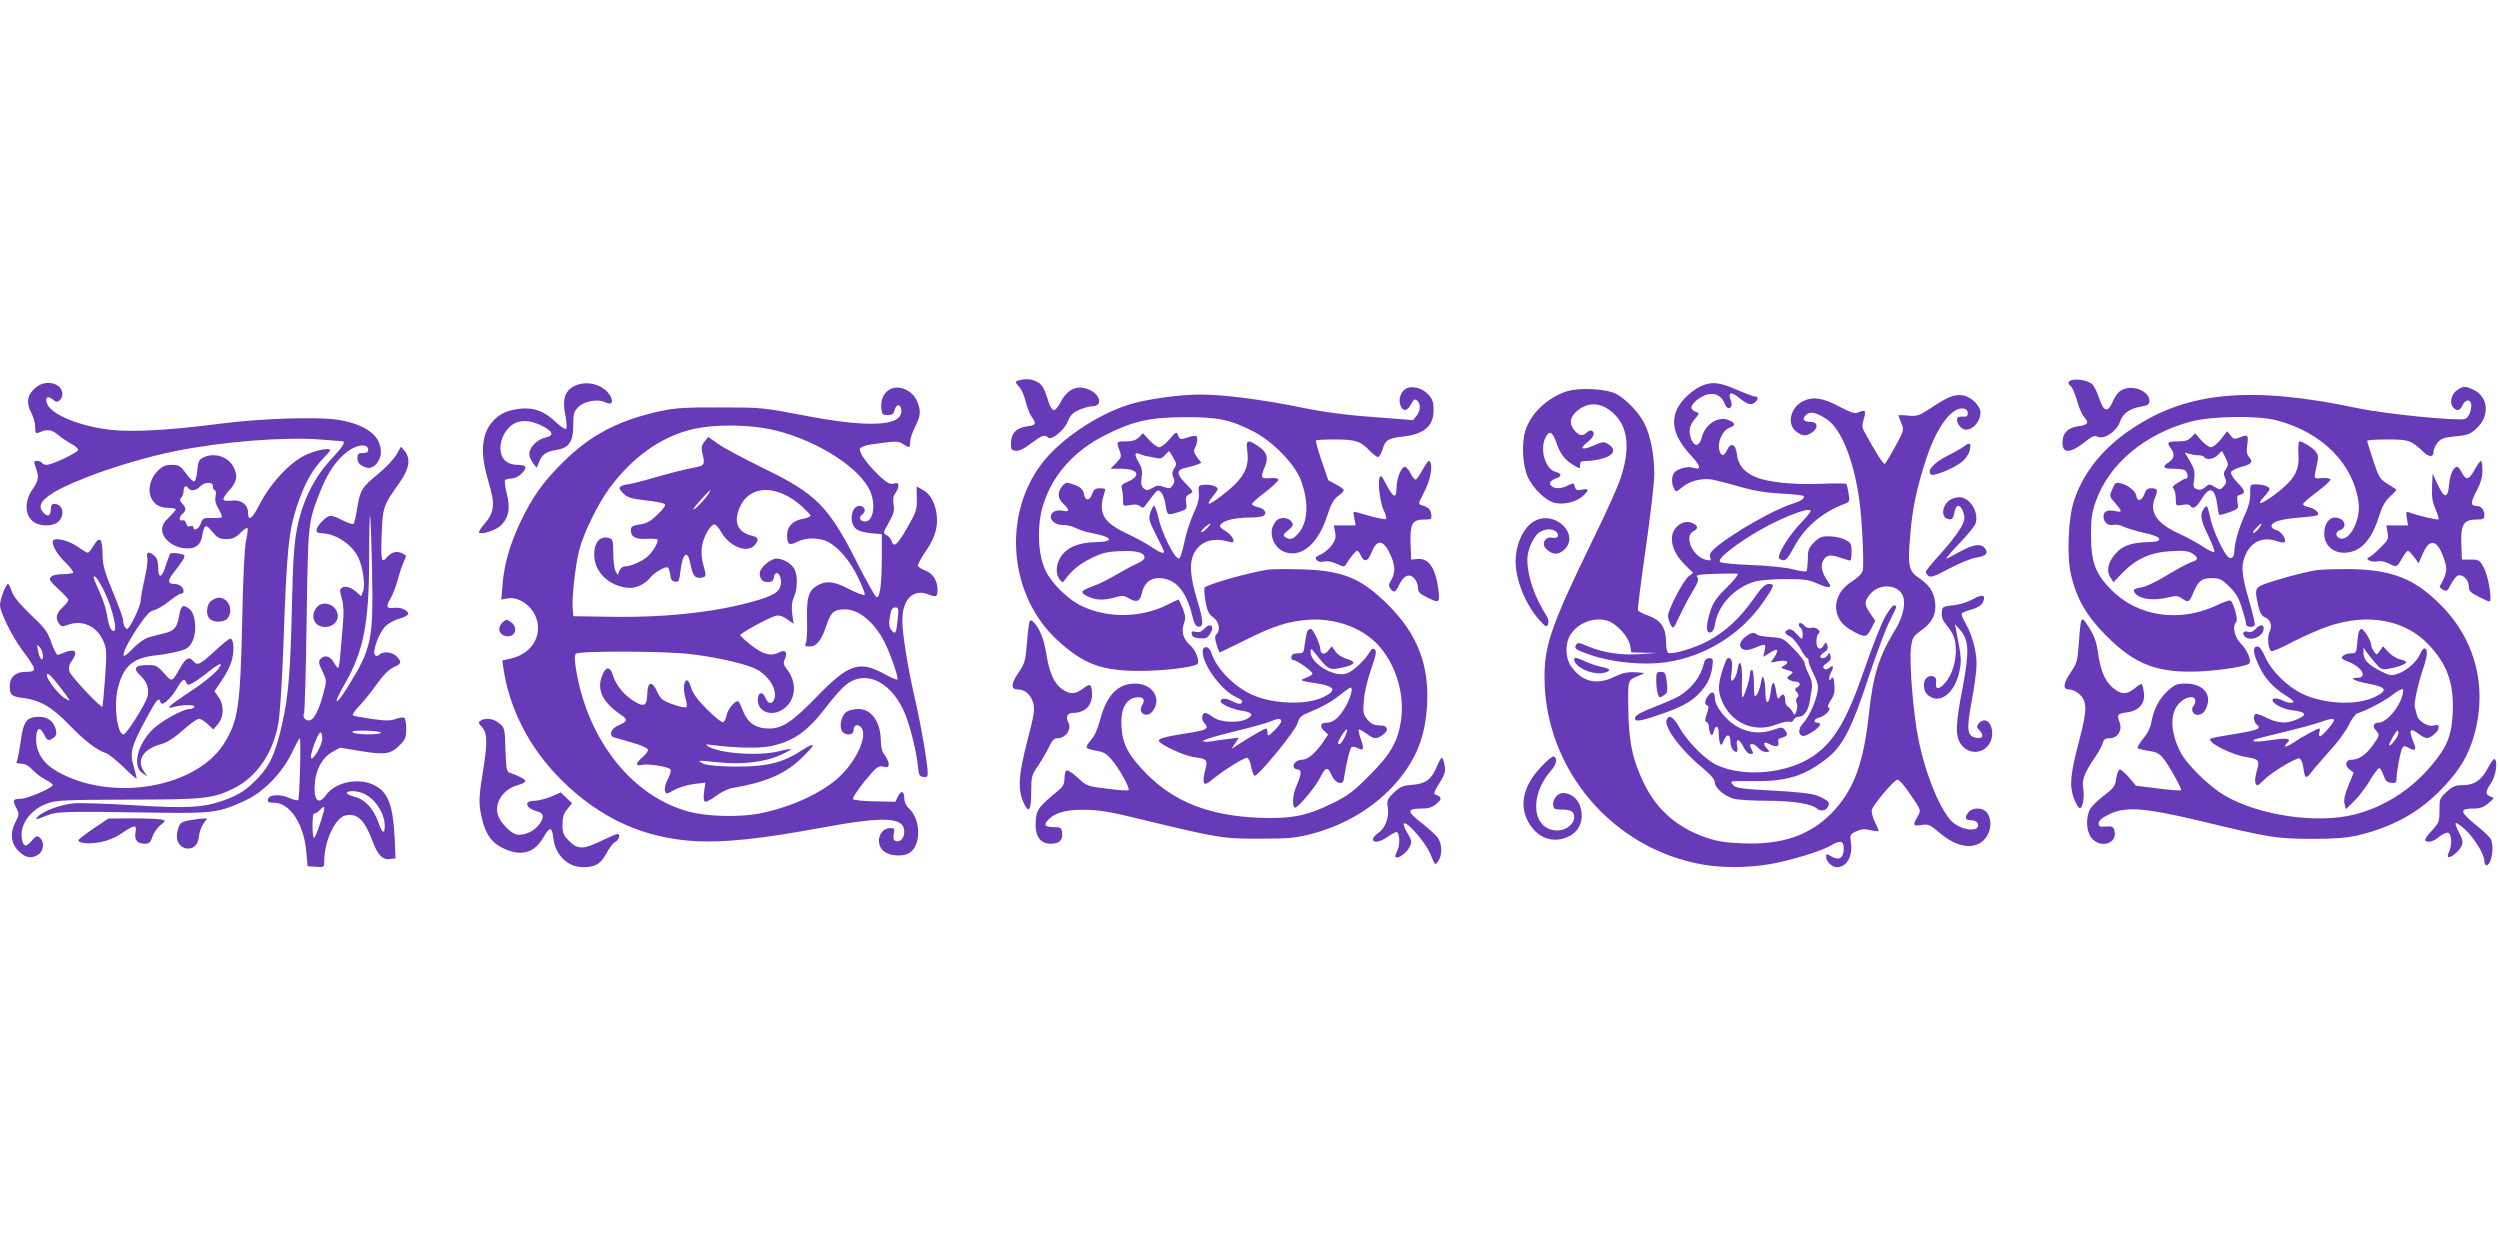 <?xml version="1.0" standalone="no"?>
<!DOCTYPE svg PUBLIC "-//W3C//DTD SVG 20010904//EN"
 "http://www.w3.org/TR/2001/REC-SVG-20010904/DTD/svg10.dtd">
<svg version="1.0" xmlns="http://www.w3.org/2000/svg"
 width="1280pt" height="640pt" viewBox="0 0 1280 640"
 preserveAspectRatio="xMidYMid meet">
<g transform="translate(0,640) scale(0.1,-0.1)"
fill="#673ab7" stroke="none">
<path d="M5218 4453 c-23 -6 -22 -9 1 -35 11 -11 25 -43 32 -72 6 -28 20 -63
30 -78 27 -38 24 -45 -22 -51 -54 -7 -81 -34 -83 -84 -1 -34 2 -38 24 -41 17
-2 43 10 79 38 57 42 70 47 87 30 17 -17 83 37 101 82 12 31 26 45 57 59 23
10 54 19 69 19 55 0 42 61 -19 86 -60 25 -110 1 -145 -68 -11 -21 -26 -38 -33
-38 -8 0 -20 17 -26 38 -23 75 -33 93 -61 107 -27 15 -57 17 -91 8z"/>
<path d="M10608 4454 c-22 -6 -23 -18 -4 -33 7 -6 21 -39 31 -74 9 -34 26 -72
37 -84 26 -28 18 -39 -34 -46 -51 -7 -78 -35 -78 -83 0 -59 41 -56 121 8 33
26 43 30 62 21 31 -14 95 30 111 77 14 42 49 68 106 78 38 6 45 11 45 31 0 34
-47 66 -96 65 -47 -2 -70 -20 -94 -75 -24 -53 -44 -47 -67 21 -10 30 -26 63
-36 73 -19 18 -74 29 -104 21z"/>
<path d="M182 4415 c-42 -35 -49 -75 -23 -126 12 -22 21 -56 21 -75 0 -31 3
-35 18 -29 45 19 64 17 100 -12 20 -17 52 -37 70 -47 17 -9 32 -22 32 -29 0
-14 -133 -77 -162 -77 -9 0 -20 5 -23 10 -3 6 -15 10 -25 10 -18 0 -18 -2 -5
-40 15 -43 13 -59 -17 -103 -45 -64 -42 -139 7 -171 35 -23 100 -21 125 4 35
35 21 90 -22 90 -13 0 -18 -8 -18 -31 0 -36 -24 -37 -46 -3 -29 44 42 97 226
169 128 51 317 107 451 134 239 49 559 75 744 61 61 -5 113 -9 118 -9 19 -2 2
-29 -59 -94 -87 -94 -146 -214 -173 -352 -15 -77 -21 -164 -26 -380 -7 -346
-18 -478 -51 -624 -33 -145 -60 -207 -121 -272 -58 -62 -99 -89 -178 -117
-102 -37 -193 -42 -458 -25 -133 8 -271 13 -307 10 -68 -5 -164 -41 -189 -71
-12 -14 -5 -13 40 5 60 25 78 26 584 18 276 -4 309 1 444 64 90 42 184 138
234 240 20 42 39 77 42 77 7 0 -1 -309 -8 -316 -4 -4 -24 1 -45 10 -48 22
-105 18 -110 -6 -3 -15 4 -18 32 -18 80 0 151 -108 164 -248 l7 -77 43 -3 c42
-3 42 -3 42 30 1 103 56 221 109 233 61 13 98 -22 141 -138 25 -66 49 -90 87
-85 l28 3 -3 80 c-8 183 -30 252 -97 290 -79 47 -206 24 -256 -46 -40 -57 -67
-23 -56 72 8 67 41 122 88 149 l40 22 108 -18 c124 -20 152 -15 198 31 29 29
33 40 33 83 0 28 -5 54 -10 57 -6 3 -25 1 -44 -6 -27 -10 -52 -10 -122 0 -48
7 -92 15 -97 18 -5 3 9 24 31 47 21 22 59 68 82 101 47 65 73 91 108 105 27
12 28 24 2 50 -22 22 -69 27 -88 8 -8 -8 -15 -9 -22 -2 -15 15 18 110 51 145
15 16 46 34 73 41 25 7 46 18 46 25 0 19 -39 35 -72 31 -38 -6 -44 6 -20 45
11 17 28 61 38 97 9 36 24 78 31 93 8 16 13 30 11 32 -34 28 -69 25 -98 -9
-26 -33 -31 -14 -26 113 5 144 8 152 91 269 51 71 59 122 27 163 l-19 22 -23
-40 c-12 -22 -53 -66 -91 -97 -86 -70 -95 -85 -110 -176 -6 -41 -15 -78 -18
-82 -4 -4 -29 4 -55 17 -63 32 -71 31 -107 -4 -35 -36 -38 -61 -6 -61 73 0
159 -56 192 -125 23 -50 36 -140 24 -172 l-10 -26 -22 20 c-28 26 -58 35 -76
24 -12 -8 -12 -16 -1 -55 9 -32 11 -73 6 -129 -4 -45 -10 -115 -13 -154 -3
-40 -8 -73 -12 -73 -3 0 -14 14 -23 30 -18 32 -48 39 -68 15 -10 -12 -8 -24
11 -62 22 -46 22 -48 6 -109 -22 -85 -48 -138 -71 -142 -22 -5 -39 17 -29 38
3 8 10 224 13 480 8 504 6 490 70 655 37 94 84 164 142 205 43 32 92 39 101
16 7 -19 -1 -26 -30 -26 -18 0 -23 -6 -23 -24 0 -26 13 -40 47 -50 34 -11 73
32 73 80 0 85 -78 142 -222 165 -105 16 -400 6 -598 -20 -263 -34 -445 -44
-561 -32 -157 17 -307 78 -328 134 -13 31 4 44 29 22 16 -14 22 -15 35 -5 22
18 18 57 -7 74 -34 24 -82 20 -116 -9z m1723 -936 c7 -356 -2 -397 -122 -592
-68 -110 -83 -101 -18 11 97 169 125 312 125 642 0 123 2 221 5 219 2 -3 7
-129 10 -280z m45 -830 c0 -13 -138 -11 -145 2 -5 7 18 9 69 8 42 -1 76 -6 76
-10z m-300 -31 c0 -35 -53 -123 -58 -96 -4 20 37 128 49 128 5 0 9 -14 9 -32z
m207 -279 c60 -23 112 -100 113 -166 0 -47 -13 -41 -33 17 -25 71 -69 118
-123 131 -24 6 -41 15 -38 20 7 12 47 11 81 -2z m-216 -149 c-14 -44 -29 -80
-33 -80 -5 0 -8 30 -8 66 0 36 4 63 9 60 4 -3 16 3 26 14 32 35 33 22 6 -60z"/>
<path d="M2940 4423 c-49 -25 -62 -69 -45 -151 7 -38 9 -65 3 -68 -5 -3 -31
14 -57 39 -68 64 -133 79 -228 55 -65 -16 -117 -70 -133 -138 -15 -64 -9 -125
25 -241 31 -103 25 -146 -27 -204 -17 -20 -28 -38 -25 -42 12 -11 77 9 107 33
43 37 55 90 35 165 -8 34 -13 65 -9 70 3 5 18 9 33 9 28 0 71 35 71 58 0 7
-15 12 -38 12 -49 0 -80 22 -88 65 -8 45 10 95 46 130 39 37 99 39 167 4 57
-30 61 -50 13 -60 -40 -9 -80 -50 -80 -83 0 -13 9 -34 19 -47 l19 -24 12 29
c14 38 36 54 87 62 66 10 88 41 88 125 0 61 3 71 26 95 31 31 103 43 139 24
29 -15 42 -1 27 29 -31 61 -122 87 -187 54z"/>
<path d="M8705 4421 c-22 -10 -59 -38 -82 -63 -78 -86 -68 -179 33 -288 53
-56 57 -79 14 -65 -27 9 -76 -3 -95 -22 -17 -17 -19 -56 -4 -84 10 -19 11 -19
40 5 38 33 100 49 153 41 22 -4 86 -20 140 -36 71 -21 132 -31 213 -36 63 -3
116 -9 118 -13 7 -11 -15 -26 -60 -40 -93 -30 -288 -140 -383 -217 -33 -27
-41 -39 -36 -55 6 -19 3 -20 -22 -14 -68 16 -113 120 -64 146 26 14 25 26 -1
40 -47 26 -109 -19 -109 -78 0 -46 23 -91 70 -137 l39 -38 -24 -19 c-28 -22
-105 -171 -105 -202 1 -11 7 -32 14 -45 13 -23 14 -22 45 44 17 37 47 94 67
127 28 46 33 62 24 73 -10 11 5 14 92 17 57 2 108 2 115 0 6 -2 -19 -34 -56
-70 -53 -52 -71 -79 -84 -121 -23 -71 -23 -114 0 -109 12 2 20 17 25 48 16 93
100 182 201 212 24 7 93 13 157 13 100 0 122 -3 168 -24 55 -25 75 -22 54 7
-31 43 -42 81 -30 106 15 34 37 40 89 21 24 -8 47 -15 52 -15 4 0 7 20 7 45 0
40 -3 46 -32 61 -18 10 -54 18 -80 18 -41 1 -52 -4 -80 -31 -28 -28 -32 -39
-32 -87 -1 -30 -4 -57 -7 -61 -4 -3 -35 1 -68 10 -35 9 -128 19 -211 22 -82 3
-155 10 -162 15 -18 12 45 66 156 136 126 80 306 153 306 125 0 -5 -22 -32
-48 -59 -67 -70 -129 -173 -111 -185 27 -17 38 -8 71 54 55 105 145 183 261
227 27 10 28 12 22 53 -4 23 -9 45 -11 49 -2 3 -62 4 -132 1 -142 -6 -273 8
-337 36 -58 26 -86 62 -92 115 -6 53 -32 63 -51 21 -13 -29 -27 -32 -36 -9
-17 43 10 109 49 124 33 12 31 25 -4 39 -53 23 -121 -21 -138 -89 -11 -43 -35
-50 -51 -15 -19 41 -14 74 14 108 26 31 26 31 5 39 -12 4 -21 13 -21 21 0 21
43 56 80 67 40 11 75 -6 90 -46 10 -25 24 -31 34 -15 4 5 2 21 -4 35 -14 39 5
42 47 7 40 -33 62 -38 81 -19 16 16 15 28 -3 28 -7 0 -50 16 -94 35 -89 39
-128 43 -186 16z"/>
<path d="M4563 4410 c-34 -14 -55 -53 -51 -97 3 -35 6 -38 33 -38 23 0 30 5
35 25 9 36 35 32 35 -5 0 -79 -175 -86 -515 -19 -188 36 -203 38 -410 38 -171
1 -232 -3 -300 -17 -220 -47 -363 -121 -506 -262 -104 -103 -158 -179 -220
-309 -53 -112 -83 -217 -91 -319 l-6 -77 30 6 c60 12 133 -41 152 -111 24 -88
-31 -171 -127 -195 l-50 -12 5 -36 c30 -212 136 -416 298 -576 198 -197 424
-299 690 -313 149 -7 333 12 640 69 327 60 425 55 425 -21 0 -32 -22 -56 -45
-47 -10 4 -13 14 -9 36 6 27 4 30 -18 30 -58 0 -79 -82 -32 -119 29 -23 92
-28 125 -11 67 36 67 174 0 234 -12 11 -21 31 -21 47 0 39 -16 45 -32 12 l-14
-28 -104 2 c-57 1 -107 6 -112 11 -5 5 21 45 58 91 62 75 70 81 96 76 23 -6
28 -3 28 13 0 11 -9 31 -20 45 -13 16 -20 40 -20 70 0 99 -47 167 -115 167
-22 0 -50 -7 -61 -15 -25 -17 -38 -69 -24 -96 14 -26 60 -26 60 0 0 26 17 36
35 21 40 -33 -6 -153 -93 -243 -86 -90 -257 -170 -428 -203 -105 -19 -265 -15
-359 11 -287 77 -515 364 -575 723 -9 56 -9 77 -1 85 15 15 459 14 586 -2 148
-18 288 -51 341 -79 59 -32 102 -101 90 -145 -8 -34 -33 -35 -46 -2 -15 38
-40 32 -40 -9 0 -66 81 -89 139 -40 58 48 61 133 9 199 -17 22 -19 30 -9 52
15 33 1 49 -27 34 -43 -23 -84 -13 -144 34 -32 25 -58 49 -58 53 1 11 151 92
182 99 18 4 37 -2 59 -18 l32 -23 -7 51 c-4 35 -2 61 9 86 18 43 20 106 4 140
-13 30 -59 57 -94 57 -29 0 -85 -48 -85 -73 0 -32 13 -47 40 -47 22 0 29 5 32
23 5 37 33 27 36 -15 4 -49 -21 -71 -112 -99 -202 -61 -459 -91 -751 -87
l-200 3 -3 45 c-4 57 14 217 34 295 22 86 96 236 154 315 116 157 259 260 416
300 117 30 310 28 440 -5 217 -55 431 -194 480 -312 29 -69 15 -153 -26 -153
-27 0 -36 21 -15 36 22 16 13 44 -14 44 -42 0 -56 -83 -20 -116 13 -12 42 -21
78 -24 l56 -5 0 -125 c-1 -138 -10 -203 -28 -197 -6 2 -47 75 -92 163 -151
301 -213 364 -485 496 -102 50 -207 106 -234 126 l-50 35 -19 -24 c-14 -17
-17 -31 -12 -54 16 -67 15 -69 -50 -81 -33 -6 -117 -27 -187 -47 -70 -21 -135
-37 -145 -37 -10 0 -25 -5 -33 -10 -13 -8 -11 -13 11 -36 23 -22 40 -27 115
-36 49 -5 93 -14 98 -19 6 -5 -8 -26 -37 -53 -35 -35 -56 -46 -91 -51 -39 -6
-46 -11 -46 -30 0 -34 23 -46 79 -44 28 2 53 0 57 -3 8 -9 -20 -59 -48 -85
-27 -26 -88 -53 -118 -53 -12 0 -24 -9 -29 -22 l-8 -22 -12 21 c-6 12 -11 53
-11 92 0 61 -3 70 -20 76 -53 17 -87 -33 -75 -112 12 -79 94 -143 185 -143 31
0 79 25 97 50 19 27 83 64 93 54 5 -5 10 -22 12 -39 2 -22 9 -31 24 -33 19 -3
22 3 28 55 11 93 37 111 51 36 11 -59 23 -75 53 -71 29 3 30 9 11 73 -7 24 -9
59 -5 87 7 50 44 113 64 113 7 0 23 -18 35 -40 42 -74 132 -109 170 -67 24 27
21 41 -10 48 -77 18 -99 70 -65 148 51 114 189 117 316 5 25 -23 46 -45 46
-49 0 -5 -17 -12 -37 -16 -54 -9 -83 -39 -83 -85 0 -47 11 -54 52 -33 43 23
114 22 157 0 55 -29 114 -98 155 -184 22 -45 37 -85 33 -88 -4 -4 -39 9 -78
29 -77 40 -114 45 -159 22 -49 -25 -61 -61 -58 -177 2 -57 -1 -111 -6 -120 -7
-15 -3 -18 18 -18 37 0 60 28 86 104 24 73 39 86 98 86 70 0 150 -67 202 -170
29 -57 72 -182 65 -189 -3 -3 -32 9 -63 26 -132 73 -185 56 -352 -116 -124
-127 -174 -161 -242 -161 -68 0 -109 28 -133 88 -11 29 -23 52 -26 52 -19 0
-51 -40 -58 -69 -3 -19 -12 -36 -19 -39 -7 -2 -43 27 -81 65 -49 49 -73 81
-82 111 -7 24 -17 41 -23 39 -16 -5 -19 -46 -7 -89 7 -21 9 -43 6 -48 -3 -5
-32 0 -68 13 -55 20 -64 27 -82 65 -27 59 -50 53 -51 -13 -1 -59 -16 -67 -68
-35 -50 30 -93 83 -107 130 -15 51 -38 50 -57 -2 -28 -72 5 -136 102 -201 31
-21 27 -32 -20 -52 -35 -14 -48 -51 -21 -60 6 -2 47 -14 90 -26 44 -12 81 -28
84 -36 3 -7 -9 -24 -26 -39 -38 -32 -40 -48 -3 -40 30 7 131 -9 145 -23 4 -4
-1 -27 -13 -49 -13 -24 -19 -49 -15 -61 6 -19 7 -18 48 5 24 13 69 26 101 30
l58 7 -7 -45 c-4 -28 -3 -48 4 -52 5 -4 31 9 56 28 25 19 62 38 83 41 167 28
267 70 350 148 80 76 84 94 10 47 -101 -66 -179 -85 -338 -85 -84 1 -146 6
-164 13 -16 7 -27 14 -25 16 2 2 46 -1 98 -7 118 -13 239 1 318 38 31 14 54
27 52 29 -2 3 -29 -2 -59 -10 -102 -26 -305 -13 -365 25 -17 11 -14 11 25 6
119 -15 232 -17 292 -6 119 24 191 74 288 201 32 42 74 90 94 108 97 85 227
32 301 -122 31 -65 69 -216 77 -306 2 -28 8 -36 26 -38 17 -3 22 2 22 19 0 45
-33 239 -61 361 -41 178 -69 349 -69 421 0 108 55 164 132 134 42 -17 48 -14
48 25 0 46 -26 85 -65 98 -19 6 -35 18 -35 26 0 7 20 43 44 78 49 72 63 133
48 204 -13 54 -35 88 -71 106 l-28 15 1 -62 c1 -57 -3 -69 -49 -149 -51 -89
-69 -104 -80 -68 -3 11 -15 25 -26 30 -18 10 -18 13 12 65 25 45 30 62 24 92
-4 27 -1 44 9 58 9 11 16 28 16 38 0 13 -5 16 -24 11 -20 -5 -35 3 -74 40 -61
57 -106 121 -99 139 3 8 27 17 54 21 132 19 142 19 167 2 34 -21 36 -21 36 12
0 15 11 49 25 76 29 57 31 83 11 131 -22 53 -86 84 -133 65z m-941 -547 c-24
-33 -72 -80 -72 -70 0 8 80 97 87 97 2 0 -5 -12 -15 -27z m974 -635 c-7 -72
-12 -80 -33 -53 -10 14 -13 32 -8 59 7 48 12 56 32 56 13 0 15 -9 9 -62z"/>
<path d="M7197 4409 c-26 -15 -38 -54 -27 -84 13 -34 36 -31 55 6 13 25 19 28
31 18 19 -16 18 -52 -4 -79 l-17 -21 -205 16 c-141 10 -258 26 -375 50 -195
40 -394 65 -510 65 -107 0 -274 -24 -360 -50 -168 -52 -359 -181 -453 -306
-202 -268 -164 -676 82 -902 135 -123 226 -157 421 -157 119 0 266 17 294 34
16 10 -5 71 -34 96 -36 30 -48 71 -34 110 10 28 9 41 -5 79 -10 25 -20 46 -22
46 -3 0 -27 -11 -54 -25 -134 -68 -303 -72 -437 -10 -71 32 -157 115 -190 184
-39 80 -45 227 -13 333 47 155 161 283 324 363 140 70 223 88 401 89 171 1
231 -12 349 -71 99 -50 213 -166 245 -248 44 -115 39 -222 -14 -279 -26 -28
-41 -32 -65 -16 -13 9 -10 14 15 35 25 20 28 28 19 42 -15 24 -58 28 -78 8
-50 -50 -21 -144 50 -164 82 -23 163 48 207 182 22 67 35 91 58 107 16 12 29
25 29 30 0 5 -18 19 -40 30 -22 11 -40 21 -40 23 0 1 -15 46 -34 99 -18 54
-31 100 -28 103 3 3 48 5 99 5 103 0 130 -9 177 -59 17 -17 35 -31 41 -31 7 0
17 18 24 40 14 47 27 56 106 65 108 13 155 54 155 136 0 39 -5 55 -27 79 -31
34 -86 48 -116 29z"/>
<path d="M12576 4399 c-28 -22 -35 -66 -14 -87 19 -19 34 -14 46 13 13 29 39
33 44 8 6 -28 -12 -72 -31 -78 -37 -12 -413 26 -549 55 -543 115 -871 86
-1155 -104 -147 -97 -249 -223 -297 -366 -31 -91 -39 -287 -16 -385 29 -122
79 -209 181 -311 148 -149 266 -193 490 -181 104 6 228 26 241 40 13 13 -9 67
-42 101 -35 36 -46 90 -24 112 10 10 -14 99 -30 109 -4 3 -37 -8 -72 -25 -190
-89 -404 -57 -539 81 -81 81 -103 142 -103 279 0 88 4 116 26 177 68 189 250
341 483 404 108 29 347 33 445 6 232 -63 389 -222 416 -420 12 -83 -42 -192
-90 -185 -27 4 -33 34 -7 43 44 14 25 65 -24 65 -32 0 -55 -35 -55 -83 0 -56
43 -97 101 -97 81 0 140 60 179 185 16 52 31 78 57 103 20 17 34 34 32 36 -2
2 -23 15 -46 29 -38 24 -44 34 -72 119 -17 51 -31 96 -31 101 0 4 46 7 103 7
110 0 121 -4 184 -63 32 -30 53 -29 53 2 0 10 9 30 20 44 17 22 32 27 92 33
64 6 76 11 110 43 67 62 58 160 -17 195 -43 21 -57 20 -89 -5z"/>
<path d="M8021 4396 c-98 -32 -184 -113 -211 -201 -20 -63 -15 -174 11 -234
25 -59 94 -126 140 -136 45 -10 106 4 139 32 38 32 38 44 -1 36 -25 -5 -31 -2
-36 15 -5 20 -7 20 -34 7 -35 -19 -73 -19 -88 -1 -12 14 -2 27 32 39 25 9 21
24 -8 31 -53 13 -83 115 -52 176 19 39 37 30 56 -28 20 -57 43 -87 90 -115 30
-18 31 -18 31 2 0 18 6 21 38 21 20 0 57 6 82 14 54 16 65 46 26 71 -23 15
-28 15 -76 -6 -61 -26 -77 -18 -32 17 32 26 41 48 22 59 -6 3 -17 -1 -26 -10
-22 -21 -42 -16 -67 17 -27 36 -15 73 32 105 61 41 130 26 189 -41 60 -69 66
-176 18 -319 -14 -41 -75 -178 -137 -303 -217 -446 -253 -549 -251 -719 4
-465 347 -869 807 -951 103 -18 226 -18 343 1 103 17 268 67 316 96 48 29 66
25 66 -15 0 -48 -23 -64 -61 -42 -28 16 -29 16 -29 -2 0 -23 30 -52 54 -52 51
0 82 54 73 124 -6 42 -5 45 26 59 25 12 43 14 72 7 22 -5 41 -7 43 -5 2 1 -6
22 -18 45 -12 24 -19 52 -16 64 6 25 111 150 130 154 7 2 30 -23 52 -54 73
-106 71 -100 52 -135 -26 -44 -23 -50 20 -43 35 5 43 2 88 -36 76 -66 151 -88
207 -59 54 28 76 108 41 157 -21 30 -77 30 -98 0 -19 -26 -13 -38 20 -38 28 0
44 -27 23 -41 -22 -15 -78 -2 -115 26 -62 47 -144 241 -182 432 -26 127 -47
389 -38 466 7 52 11 59 51 88 59 42 79 83 73 144 -7 55 -29 90 -85 127 -50 34
-56 62 -43 213 11 141 32 240 81 392 54 167 133 273 195 261 11 -2 19 -12 19
-23 0 -16 -6 -20 -27 -18 -21 1 -28 -3 -28 -17 0 -22 25 -50 45 -50 38 0 75
43 75 89 0 32 -46 78 -86 86 -45 8 -78 -4 -166 -63 -63 -41 -72 -44 -118 -40
-27 3 -50 3 -50 1 0 -2 7 -20 15 -39 14 -35 14 -37 -31 -120 -25 -46 -50 -86
-54 -89 -7 -4 -47 59 -107 169 -9 17 -10 31 -1 59 14 44 9 51 -24 37 -21 -10
-35 -6 -102 29 -84 45 -136 52 -186 26 -64 -33 -82 -116 -34 -154 32 -25 52
-26 82 -5 33 23 29 54 -7 54 -37 0 -46 13 -25 35 21 21 55 14 109 -23 72 -48
137 -211 164 -408 15 -102 26 -334 18 -366 -4 -15 -25 -36 -55 -55 -105 -65
-109 -190 -8 -247 74 -43 82 -42 106 4 l21 42 -25 37 c-32 46 -32 62 0 100 44
53 135 51 164 -4 20 -37 5 -111 -34 -175 -85 -138 -115 -234 -136 -425 -28
-267 -80 -405 -195 -521 -113 -113 -253 -160 -454 -152 -90 4 -133 11 -190 31
-144 50 -247 141 -312 272 -60 123 -80 215 -82 384 -2 156 -5 148 58 173 30
12 30 13 -23 16 -41 2 -65 -3 -108 -24 -90 -44 -167 -24 -221 56 -27 39 -30
106 -8 150 35 68 125 105 198 81 46 -16 104 -80 113 -125 l6 -36 67 -2 66 -1
-85 -6 c-98 -7 -193 7 -270 40 -43 19 -53 20 -60 8 -13 -20 -2 -27 79 -54 107
-37 270 -52 378 -36 204 29 388 143 504 313 54 79 57 88 26 88 -20 0 -36 -16
-80 -78 -69 -98 -145 -168 -234 -215 -69 -36 -176 -68 -200 -60 -8 3 -13 24
-13 56 0 73 -26 111 -89 134 -28 10 -53 23 -55 29 -2 6 16 148 40 315 24 167
44 340 44 384 0 95 -20 196 -50 256 -28 56 -94 125 -145 152 -51 27 -189 34
-254 13z"/>
<path d="M5988 4151 c-19 -22 -43 -41 -53 -41 -9 0 -32 16 -50 36 l-33 36 -21
-21 c-15 -15 -34 -21 -66 -21 -50 0 -50 0 -33 -47 11 -30 10 -35 -17 -63 l-29
-30 56 0 c86 0 103 -36 31 -67 -29 -12 -34 -18 -29 -36 3 -12 6 -37 6 -56 0
-33 1 -33 36 -27 23 5 41 3 51 -6 13 -11 18 -9 32 10 9 13 26 35 38 50 20 25
23 26 38 11 9 -9 19 -38 23 -65 8 -54 9 -54 69 -35 39 13 41 15 36 46 -4 27
-1 35 17 45 22 12 22 12 -20 55 -48 49 -48 70 2 80 18 4 43 11 56 16 l23 9
-22 29 c-17 23 -19 33 -10 49 6 11 11 31 11 43 0 22 -7 23 -67 4 -18 -6 -25
-2 -31 15 -8 22 -10 21 -44 -19z m19 -94 c18 -30 18 -35 5 -55 -11 -17 -12
-28 -5 -45 8 -17 7 -28 -3 -42 -12 -17 -18 -18 -45 -8 -24 9 -35 9 -58 -5 -25
-14 -31 -14 -45 -3 -13 11 -15 24 -11 56 5 32 2 49 -15 78 -24 41 -22 54 7 42
10 -5 27 -10 38 -11 11 -2 31 -6 45 -9 19 -5 31 -1 44 14 11 12 20 21 22 21 1
0 11 -15 21 -33z"/>
<path d="M11371 4151 c-18 -23 -41 -41 -51 -41 -10 0 -32 16 -50 36 l-31 36
-20 -21 c-15 -16 -32 -21 -69 -21 -53 0 -58 -5 -35 -36 21 -28 18 -51 -10 -70
-36 -24 -31 -34 19 -34 24 0 51 -3 60 -6 16 -6 23 -44 9 -44 -5 0 -23 -9 -42
-21 -25 -15 -31 -23 -22 -32 6 -6 11 -28 11 -49 0 -39 0 -39 34 -33 20 4 36 2
40 -4 13 -21 31 -11 58 34 42 69 69 57 81 -33 3 -24 7 -46 10 -48 2 -2 25 4
51 13 46 17 48 19 42 52 -4 27 -2 34 14 38 29 8 25 22 -16 64 -21 22 -34 44
-31 52 3 8 26 19 51 26 53 13 64 26 42 50 -12 13 -15 29 -10 64 7 51 4 54 -42
36 -24 -9 -30 -7 -44 12 l-17 21 -32 -41z m24 -96 c15 -30 15 -36 2 -56 -12
-16 -13 -27 -5 -45 9 -19 8 -28 -7 -44 -17 -19 -19 -19 -46 -3 -26 16 -29 16
-48 -1 -13 -12 -27 -16 -41 -11 -20 6 -22 12 -16 52 5 37 1 52 -21 91 l-27 45
25 -7 c13 -4 34 -7 46 -7 12 0 25 -4 28 -9 10 -17 51 -11 70 10 10 11 19 20
21 20 2 0 10 -16 19 -35z"/>
<path d="M6386 4090 c12 -90 -21 -145 -139 -234 -63 -47 -76 -46 -37 3 30 39
31 40 10 51 -12 6 -35 10 -53 8 -31 -3 -32 -5 -29 -42 3 -27 -5 -58 -28 -107
-17 -38 -39 -105 -47 -149 -9 -44 -21 -80 -27 -80 -23 0 -88 131 -106 213 -7
31 -17 57 -21 57 -4 0 -13 -15 -19 -34 -10 -32 -8 -41 29 -115 23 -44 41 -83
41 -86 0 -12 -24 -3 -64 24 -23 16 -81 48 -128 70 -122 58 -147 104 -113 209
7 19 4 22 -23 22 -25 0 -32 -6 -41 -31 -11 -33 -34 -35 -40 -3 -5 29 -19 42
-59 55 -32 11 -37 10 -54 -11 -25 -31 -23 -62 7 -90 33 -31 32 -43 -5 -35 -32
7 -60 -7 -60 -31 0 -23 30 -43 63 -42 18 1 46 -6 62 -14 17 -9 46 -19 65 -23
81 -16 111 -27 107 -38 -2 -8 -29 -12 -73 -13 -84 -2 -145 -29 -174 -77 -24
-38 -26 -86 -5 -113 15 -19 15 -19 30 1 35 47 73 78 134 108 54 26 80 33 147
35 84 4 124 -7 124 -33 0 -8 -17 -22 -37 -30 -21 -9 -69 -35 -107 -57 -38 -23
-92 -50 -120 -59 -28 -10 -52 -22 -54 -28 -5 -15 53 -41 94 -41 20 0 54 5 76
12 34 10 44 9 69 -6 38 -22 55 -16 64 23 12 54 41 81 88 81 84 0 141 -64 172
-195 7 -33 17 -51 28 -53 30 -6 30 26 -3 134 -38 125 -42 196 -14 246 35 60
97 78 181 53 35 -11 17 33 -24 57 -26 16 -31 23 -22 34 16 20 75 34 144 34 33
0 66 4 74 9 21 14 6 37 -28 44 -17 4 -31 11 -31 16 0 6 30 33 68 61 37 29 67
57 67 63 0 8 -15 11 -42 9 -48 -4 -50 1 -28 56 21 49 13 76 -32 107 -56 38
-65 34 -57 -25z m-206 -395 c-13 -14 -26 -22 -29 -19 -3 3 5 14 18 25 33 27
39 24 11 -6z"/>
<path d="M11768 4075 c6 -85 -21 -131 -117 -204 -73 -55 -105 -63 -58 -13 15
16 27 33 27 39 0 12 -33 23 -72 23 -26 0 -28 -2 -27 -47 1 -32 -8 -67 -26
-106 -31 -66 -55 -149 -55 -189 0 -32 -17 -45 -35 -27 -23 24 -73 132 -85 184
-19 82 -19 83 -36 61 -22 -30 -17 -59 23 -140 20 -42 34 -78 30 -82 -4 -4 -30
9 -59 28 -29 19 -86 50 -126 68 -111 51 -149 110 -118 183 16 40 13 47 -21 47
-18 0 -27 -8 -34 -30 -13 -35 -36 -40 -41 -9 -4 25 -41 55 -81 65 -24 6 -29 2
-42 -31 -16 -36 -15 -37 15 -71 37 -43 37 -48 0 -41 -40 9 -60 -1 -60 -28 0
-29 24 -49 51 -42 12 3 35 -1 50 -9 16 -8 64 -22 106 -32 54 -12 78 -22 78
-32 0 -11 -15 -15 -61 -16 -81 -2 -127 -18 -163 -59 -38 -44 -48 -88 -26 -121
l16 -25 47 49 c69 71 145 105 248 110 66 4 89 1 109 -12 33 -22 32 -32 -7 -45
-18 -6 -73 -36 -123 -66 -49 -31 -107 -58 -128 -62 -46 -7 -52 -15 -28 -38 27
-24 93 -30 156 -15 46 11 56 11 76 -4 34 -23 38 -21 60 32 25 59 42 72 96 72
38 0 49 -6 88 -44 33 -33 49 -60 64 -111 12 -37 21 -73 21 -81 0 -15 35 -19
44 -5 3 5 -10 62 -29 127 -40 137 -43 181 -15 240 31 64 90 87 159 63 18 -6
35 -9 38 -5 12 12 -17 56 -42 62 -14 3 -25 13 -25 20 0 22 46 36 142 44 48 3
91 9 94 13 12 11 -15 34 -47 41 -17 3 -29 10 -27 16 1 5 34 34 73 63 38 28 68
57 67 62 -2 6 -21 9 -44 7 -40 -3 -40 -2 -34 28 3 16 9 44 12 60 5 22 1 36
-12 51 -19 21 -66 49 -81 49 -5 0 -7 -29 -5 -65z m-200 -377 c-8 -12 -21 -24
-29 -26 -8 -3 -3 7 10 22 30 32 39 34 19 4z"/>
<path d="M10055 4114 c-11 -9 -51 -31 -88 -50 -67 -34 -102 -74 -81 -93 12
-13 123 33 162 67 19 16 35 41 38 60 7 35 -1 39 -31 16z"/>
<path d="M1575 4075 c-81 -33 -185 -141 -244 -254 -41 -80 -61 -94 -61 -45 0
40 -36 67 -81 61 -22 -3 -42 -1 -45 4 -3 6 10 28 30 49 40 44 45 74 21 120
-27 53 -100 75 -155 47 -21 -10 -26 -21 -30 -67 -3 -33 -10 -55 -17 -55 -6 0
-25 19 -42 43 -28 37 -35 42 -72 42 -31 0 -47 -7 -69 -28 -77 -77 -49 -192 47
-192 24 0 43 -4 43 -8 0 -4 -16 -22 -35 -41 -25 -23 -35 -41 -35 -63 0 -42 48
-85 105 -94 61 -9 93 12 101 66 8 50 18 57 41 29 37 -44 45 -49 83 -49 30 0
46 7 70 31 17 17 34 29 37 25 3 -3 0 -32 -7 -63 -8 -36 -16 -194 -20 -418 -10
-436 -21 -507 -93 -622 -145 -229 -578 -301 -854 -143 -71 40 -107 96 -108
163 0 59 17 72 40 28 17 -35 23 -37 50 -18 13 10 16 21 11 41 -10 42 -41 66
-85 66 -64 0 -81 -22 -95 -126 -7 -49 -16 -95 -20 -102 -5 -8 2 -12 22 -12 19
0 38 -10 58 -31 16 -17 46 -40 66 -50 21 -11 38 -23 38 -28 0 -15 -130 -71
-166 -71 -38 0 -41 -8 -19 -50 14 -27 13 -32 -6 -70 -30 -56 -22 -115 21 -152
34 -32 65 -35 98 -12 26 18 30 65 6 85 -14 11 -20 10 -40 -14 -29 -34 -42 -34
-50 -1 -19 75 38 159 130 191 45 16 93 18 411 19 392 0 439 5 546 60 114 57
198 181 224 330 8 43 19 212 25 374 18 514 27 607 70 738 40 118 77 185 135
245 19 20 35 38 35 42 0 13 -60 3 -115 -20z m-485 -166 c0 -11 4 -19 10 -19 5
0 7 -13 4 -30 -5 -20 0 -40 15 -66 12 -20 19 -39 16 -42 -3 -4 -26 -5 -51 -4
-42 1 -46 -1 -56 -28 -9 -29 -38 -42 -38 -19 0 6 -7 8 -16 5 -11 -4 -18 1 -21
15 -3 12 -11 18 -19 15 -19 -7 -18 18 1 34 19 16 19 29 -2 52 -13 14 -14 21
-5 30 7 7 12 22 12 35 0 24 14 31 25 13 10 -16 41 -12 59 9 9 10 28 19 41 19
18 0 25 -6 25 -19z"/>
<path d="M7287 4000 c-15 -27 -32 -52 -37 -55 -6 -3 -17 10 -27 29 -9 20 -23
36 -30 36 -19 0 -43 -61 -43 -111 0 -54 -17 -48 -52 20 -21 41 -29 50 -34 37
-11 -28 2 -130 21 -170 10 -20 15 -39 12 -43 -6 -5 -68 9 -146 33 -23 7 -24 6
-17 -29 l7 -37 -56 0 -56 0 7 -35 c5 -29 1 -41 -19 -69 -14 -18 -40 -39 -57
-46 -24 -10 -28 -15 -19 -27 8 -9 22 -12 39 -8 17 4 42 -1 65 -12 37 -17 38
-17 49 1 20 33 47 66 55 66 4 0 13 -11 19 -25 17 -37 37 -30 56 20 26 67 61
61 95 -15 25 -55 26 -93 4 -130 -14 -24 -14 -31 -4 -44 19 -23 25 -20 44 18
23 49 51 62 77 36 11 -11 20 -33 20 -48 0 -23 8 -32 45 -50 65 -32 67 -30 60
36 -14 111 -49 165 -105 160 l-35 -3 -3 84 c-3 100 9 121 70 121 37 0 39 2 36
26 -3 26 -14 37 -51 48 -16 5 -15 11 12 61 32 60 48 134 34 159 -7 12 -14 5
-36 -34z"/>
<path d="M12670 3995 c-29 -53 -44 -56 -65 -15 -9 17 -19 30 -24 30 -19 0 -36
-36 -41 -88 -7 -75 -24 -77 -58 -5 l-27 58 -3 -68 c-2 -51 2 -78 18 -114 11
-25 18 -49 15 -52 -5 -5 -110 20 -151 36 -15 5 -16 2 -11 -30 l6 -37 -56 0
-55 0 6 -36 c7 -32 3 -39 -36 -78 -24 -24 -50 -46 -58 -49 -25 -9 10 -28 42
-21 15 3 39 -1 57 -10 41 -22 43 -21 69 24 12 22 26 40 30 40 5 0 19 -14 32
-32 l23 -32 23 52 c35 80 76 68 109 -34 17 -52 14 -67 -23 -136 -2 -4 6 -12
17 -18 18 -9 23 -6 40 29 11 21 27 41 34 44 25 9 57 -21 57 -53 0 -25 7 -33
50 -55 27 -14 52 -25 56 -25 16 0 -6 134 -29 173 -21 40 -25 42 -67 42 l-45 0
-3 82 c-3 99 12 123 78 123 35 0 40 3 40 23 0 27 -17 47 -41 47 -31 0 -30 18
1 76 21 41 30 70 30 105 0 27 -3 49 -8 49 -4 0 -18 -20 -32 -45z"/>
<path d="M9993 3845 c-49 -21 -61 -97 -16 -103 18 -3 23 3 29 32 3 21 12 36
20 36 18 0 37 -47 30 -75 -8 -33 -56 -99 -129 -180 -37 -40 -67 -78 -67 -83 0
-5 6 -15 14 -21 11 -9 34 -1 108 39 55 29 114 53 141 56 49 7 61 26 35 52 -20
20 -59 13 -124 -23 -34 -19 -65 -35 -69 -35 -4 0 26 35 68 79 41 43 78 88 82
101 16 52 -19 119 -70 133 -11 3 -34 0 -52 -8z"/>
<path d="M7864 3736 c-59 -26 -104 -117 -104 -211 0 -95 51 -220 121 -299 33
-36 38 -39 45 -22 4 11 2 27 -6 40 -63 97 -100 206 -100 291 0 49 30 117 61
139 29 20 73 21 89 1 16 -20 5 -33 -24 -28 -35 7 -56 -32 -30 -57 33 -31 59
-33 90 -7 85 73 -34 202 -142 153z"/>
<path d="M270 3626 c0 -27 26 -68 69 -110 22 -22 38 -43 35 -48 -3 -4 -27 -8
-53 -8 -31 0 -53 -5 -61 -15 -10 -12 -4 -22 39 -61 28 -25 51 -50 51 -56 0 -5
-13 -23 -30 -38 -32 -30 -38 -56 -17 -84 11 -15 17 -15 42 -6 76 29 151 -5
185 -84 16 -37 17 -55 8 -186 -6 -80 -12 -147 -13 -148 -8 -9 -165 158 -170
181 -5 19 -1 35 15 57 30 42 15 60 -33 42 -17 -7 -36 -14 -41 -15 -6 -1 -20
27 -33 62 -19 57 -33 75 -107 145 -58 56 -88 93 -96 119 -6 20 -15 37 -19 37
-11 0 -41 -80 -41 -108 0 -35 61 -159 112 -228 79 -106 80 -114 16 -114 -48 0
-78 -28 -78 -72 0 -47 8 -54 70 -62 85 -11 146 -46 232 -135 79 -82 145 -133
188 -146 14 -4 55 -37 93 -73 37 -37 67 -63 67 -58 0 4 -7 33 -16 63 -20 70
-13 99 63 241 54 101 68 117 75 86 5 -24 51 16 84 72 28 47 38 53 48 29 5 -14
9 -14 34 -1 16 8 54 36 85 61 32 26 57 40 57 33 0 -22 -66 -80 -167 -146 -103
-69 -119 -85 -71 -71 44 12 111 12 103 -1 -3 -5 -14 -10 -23 -10 -37 0 -158
-68 -198 -112 -74 -80 -95 -184 -44 -217 l24 -16 -17 25 c-40 57 -5 114 87
140 31 8 68 32 112 71 37 33 74 59 82 59 9 0 29 -12 45 -27 l29 -28 24 28 c31
36 32 97 3 138 l-21 30 36 53 c21 29 44 75 52 102 15 51 11 114 -7 114 -6 0
-43 -29 -81 -65 -74 -68 -88 -75 -108 -50 -21 25 -38 17 -66 -32 -45 -78 -42
-77 -84 -30 -34 38 -42 42 -83 42 -66 0 -78 -17 -39 -53 35 -33 47 -69 37
-109 -9 -37 -107 -192 -122 -193 -33 -1 -52 150 -29 239 29 112 78 154 197
166 35 4 87 13 115 21 44 12 54 20 69 50 25 52 17 140 -15 166 -32 26 -43 19
-52 -30 -10 -62 -24 -80 -68 -92 -22 -5 -58 -15 -81 -21 -27 -7 -55 -26 -85
-56 -24 -26 -46 -44 -50 -41 -9 10 22 73 76 153 39 57 58 77 79 81 16 4 50 24
76 45 26 21 53 39 61 39 8 0 14 6 14 13 0 20 -21 37 -46 37 -37 0 -38 18 -1
63 18 23 39 52 46 64 10 20 9 23 -24 29 -20 3 -39 3 -43 0 -3 -4 -13 -30 -22
-58 -20 -67 -40 -75 -40 -15 0 30 -6 49 -18 60 -28 26 -45 22 -38 -8 4 -14 -3
-64 -14 -111 -11 -47 -20 -97 -20 -110 0 -28 -56 -144 -69 -144 -10 0 -21 24
-21 47 0 9 -23 73 -52 142 -44 107 -52 136 -53 195 -1 81 -15 94 -46 42 -11
-20 -25 -36 -30 -36 -4 0 -28 14 -52 31 -52 36 -127 51 -127 25z m269 -265
c34 -73 60 -176 48 -188 -14 -14 -30 17 -38 72 -4 30 -21 85 -38 121 -17 37
-31 71 -31 76 0 24 29 -16 59 -81z m-319 -320 c0 -35 -18 -14 -26 29 -5 33 -5
34 10 16 9 -11 16 -31 16 -45z m75 -143 c74 -96 73 -94 35 -72 -29 17 -90 95
-90 116 0 18 17 4 55 -44z"/>
<path d="M6495 3484 c-100 -15 -308 -74 -327 -92 -4 -4 -2 -36 4 -70 9 -51 17
-67 40 -83 30 -22 38 -65 16 -87 -9 -9 -8 -21 1 -52 6 -22 14 -40 17 -40 2 0
57 27 122 59 147 74 223 99 322 107 149 13 296 -43 378 -142 84 -100 124 -246
105 -374 -17 -110 -53 -171 -162 -281 -82 -82 -110 -103 -191 -143 -130 -64
-211 -79 -375 -73 -252 11 -428 79 -571 221 -96 97 -127 154 -132 247 -6 94
26 149 87 149 27 0 34 -15 20 -38 -28 -45 25 -73 55 -30 45 64 -5 138 -92 138
-90 0 -146 -59 -180 -188 -13 -48 -30 -84 -47 -102 -15 -16 -24 -33 -21 -38 3
-5 26 -13 51 -16 35 -6 51 -15 77 -46 39 -45 95 -147 86 -155 -3 -4 -53 -1
-109 7 -102 12 -105 13 -151 56 -26 24 -52 41 -57 37 -6 -3 -11 -22 -11 -41 0
-26 -7 -41 -26 -57 -106 -87 -117 -102 -121 -158 -6 -77 21 -119 76 -119 45 0
64 18 59 57 -3 25 -7 28 -40 28 -44 0 -55 9 -38 30 35 42 92 60 190 59 79 -1
131 -9 305 -52 384 -93 410 -97 600 -96 149 0 182 4 266 26 173 47 325 140
432 266 101 119 145 234 154 397 10 202 -51 359 -197 505 -139 140 -236 180
-450 185 -74 2 -148 1 -165 -1z"/>
<path d="M11855 3480 c-66 -11 -215 -52 -270 -74 -39 -17 -41 -27 -23 -106 9
-38 18 -54 34 -60 29 -11 40 -46 24 -75 -13 -24 -7 -90 9 -99 5 -3 55 19 112
49 57 29 139 65 181 79 201 68 391 33 511 -93 96 -101 132 -199 125 -350 -5
-116 -28 -174 -108 -269 -104 -125 -244 -214 -394 -252 -194 -49 -488 -6 -666
97 -79 46 -197 162 -227 224 -53 106 -54 200 -3 251 33 33 80 39 80 10 0 -10
-5 -23 -10 -28 -14 -14 -2 -44 19 -44 24 0 39 12 50 43 25 66 -23 117 -108
117 -45 0 -56 -5 -92 -37 -45 -41 -72 -94 -84 -161 -4 -26 -20 -58 -41 -83
-19 -23 -32 -44 -29 -49 2 -4 27 -10 54 -14 38 -5 55 -13 74 -35 31 -37 100
-161 94 -167 -3 -3 -56 1 -118 9 l-113 14 -35 42 c-20 23 -41 41 -47 41 -7 0
-15 -20 -19 -45 -5 -40 -13 -50 -60 -86 -29 -22 -61 -52 -71 -67 -25 -39 -24
-113 2 -149 46 -62 141 -32 119 38 -6 17 -14 20 -43 17 -31 -2 -37 0 -37 16 0
14 16 28 50 45 83 43 179 37 465 -31 365 -88 395 -92 575 -93 120 0 179 5 237
18 169 40 302 111 413 221 88 87 139 162 170 252 87 252 31 512 -151 699 -134
138 -249 186 -459 191 -71 1 -157 -1 -190 -6z"/>
<path d="M10101 3332 c-24 -14 -68 -28 -100 -31 -54 -6 -56 -7 -59 -37 -2 -21
4 -40 21 -60 40 -49 51 -77 51 -139 -1 -69 -27 -137 -67 -174 -28 -25 -39 -18
-34 24 2 23 -27 32 -48 15 -20 -16 -19 -65 1 -84 58 -59 142 0 166 116 12 57
11 68 -17 213 l-6 30 24 -27 c48 -52 51 -111 17 -292 -38 -194 -40 -254 -10
-296 53 -74 160 -38 160 55 0 59 -39 87 -70 50 -10 -13 -10 -19 4 -33 24 -28
20 -44 -11 -40 -52 6 -56 38 -28 188 14 73 25 158 25 190 0 67 -22 148 -56
208 -14 23 -23 46 -20 51 3 4 26 14 52 21 31 9 49 21 57 37 16 37 -3 43 -52
15z"/>
<path d="M1082 3324 c-26 -18 -30 -75 -6 -94 23 -20 75 -16 90 5 31 42 3 105
-46 105 -9 0 -26 -7 -38 -16z"/>
<path d="M1626 3295 c-42 -43 -20 -105 38 -105 59 0 87 59 46 100 -24 24 -63
26 -84 5z"/>
<path d="M9647 3233 c-19 -38 -63 -149 -97 -248 -92 -269 -157 -381 -265 -455
-132 -91 -355 -112 -495 -47 -59 27 -149 118 -190 190 -32 57 -55 71 -67 41
-14 -37 73 -154 181 -243 45 -38 66 -62 66 -77 0 -28 49 -70 98 -84 20 -5 98
-10 173 -10 130 0 227 -16 253 -41 16 -15 45 -10 55 10 13 23 2 33 -54 57 -28
11 -95 19 -225 26 -145 7 -189 13 -203 25 -9 9 -15 19 -12 21 3 3 56 4 118 3
167 -3 263 28 379 123 75 61 122 154 207 414 38 114 85 240 105 280 41 81 41
82 22 82 -7 0 -29 -30 -49 -67z"/>
<path d="M2571 3211 c-25 -25 -17 -59 15 -67 51 -13 72 44 27 73 -19 13 -24
12 -42 -6z"/>
<path d="M5266 3188 c-3 -24 -8 -74 -11 -113 -5 -58 -12 -79 -42 -122 -38 -56
-38 -83 -1 -83 36 0 66 -27 78 -69 9 -34 5 -60 -30 -194 -46 -178 -50 -249
-19 -317 27 -59 39 -40 39 61 0 72 2 81 36 130 20 30 45 73 56 97 14 31 25 42
41 42 44 0 75 46 57 81 -16 29 -5 49 25 49 62 0 101 42 96 104 -3 45 -10 48
-45 21 -40 -30 -69 -32 -107 -4 -42 29 -67 85 -82 182 -13 80 -38 139 -71 167
-12 9 -15 4 -20 -32z"/>
<path d="M10656 3221 c-3 -5 -9 -55 -12 -111 -7 -94 -10 -106 -41 -151 -40
-59 -43 -89 -9 -89 14 0 37 -10 51 -23 42 -36 42 -82 1 -237 -46 -174 -51
-231 -29 -294 10 -27 23 -51 30 -53 16 -5 27 57 19 101 -8 41 6 79 58 155 20
29 39 64 42 77 5 18 13 24 35 24 41 0 67 41 51 82 -15 40 -11 44 40 51 60 8
92 46 85 100 -3 21 -8 41 -11 44 -3 3 -19 -6 -36 -21 -41 -34 -71 -33 -114 4
-41 36 -62 89 -75 183 -7 49 -19 82 -41 118 -34 52 -36 54 -44 40z"/>
<path d="M9210 3201 c0 -6 5 -13 10 -16 10 -6 14 -55 5 -55 -3 0 -16 12 -29
27 -15 17 -29 24 -39 20 -24 -9 -21 -22 7 -35 13 -6 37 -34 53 -61 15 -28 31
-51 36 -51 4 0 7 -7 7 -15 0 -9 12 -39 26 -67 20 -39 25 -60 20 -88 -8 -52
-44 -130 -73 -162 -27 -28 -28 -61 -2 -66 17 -3 80 37 87 56 2 6 -3 12 -12 12
-25 0 -19 19 8 26 30 7 66 45 49 51 -8 3 -4 15 10 37 18 25 22 43 19 80 -3 31
-7 44 -13 35 -15 -25 -19 -2 -5 27 17 32 13 43 -9 24 -11 -9 -19 -10 -26 -3
-8 8 -4 16 14 28 18 11 23 22 19 37 -4 18 -6 18 -14 4 -9 -17 -38 -22 -38 -7
0 5 10 15 22 23 16 10 19 20 14 34 -7 18 -8 18 -17 2 -17 -31 -39 -22 -39 16
0 19 5 38 10 41 19 12 -11 37 -36 31 -13 -4 -27 0 -34 9 -14 17 -30 20 -30 6z"/>
<path d="M6164 3179 c-13 -14 -25 -18 -42 -14 -19 5 -23 2 -20 -12 2 -13 14
-19 40 -21 30 -3 40 1 53 22 27 41 3 62 -31 25z"/>
<path d="M11547 3178 c-10 -11 -25 -17 -34 -14 -22 9 -36 -3 -22 -20 27 -33
99 -4 99 39 0 22 -21 20 -43 -5z"/>
<path d="M6694 3169 c-3 -6 -9 -34 -13 -63 -6 -49 -7 -51 -36 -51 -20 0 -31
-6 -33 -17 -2 -11 3 -18 11 -18 17 0 97 -57 97 -69 0 -5 -15 -14 -32 -21 -38
-14 -36 -15 60 -30 88 -14 97 -36 28 -69 -88 -43 -264 -36 -370 14 -91 43
-178 133 -203 210 -13 42 -49 42 -45 1 8 -73 103 -197 173 -226 16 -7 29 -16
29 -20 0 -17 -15 -18 -49 -1 -35 18 -61 18 -61 0 0 -14 60 -41 108 -48 54 -7
63 -22 26 -42 -43 -23 -137 -18 -173 9 -16 12 -34 22 -40 22 -17 0 -22 -33 -6
-50 26 -29 17 -37 -62 -50 -130 -20 -174 -31 -170 -43 6 -19 130 -77 178 -83
70 -9 74 -14 59 -68 -7 -25 -10 -53 -6 -61 5 -14 13 -11 48 18 58 46 155 107
172 107 8 0 17 -18 22 -46 5 -25 13 -45 18 -46 19 -1 207 228 218 266 9 30 20
42 47 53 78 32 124 57 171 94 27 22 52 39 55 39 14 0 1 -51 -25 -97 -33 -57
-63 -83 -97 -83 -32 0 -38 -19 -14 -41 l21 -20 -30 -44 c-37 -54 -76 -85 -105
-85 -26 0 -50 -24 -40 -40 3 -5 13 -10 21 -10 19 0 17 -27 -6 -79 -21 -46 -26
-106 -11 -116 12 -7 104 102 131 155 28 54 37 56 57 13 11 -24 26 -39 40 -41
18 -3 22 3 27 40 12 74 28 138 37 143 5 3 18 1 30 -5 30 -17 35 -5 17 44 -9
25 -14 47 -11 50 3 3 20 -6 38 -19 37 -29 52 -31 83 -9 36 25 29 50 -14 50
-28 0 -43 7 -62 29 -23 27 -24 35 -19 100 3 40 19 107 37 159 24 67 29 91 20
100 -9 8 -15 6 -24 -8 -28 -48 -91 -106 -124 -115 -66 -19 -183 54 -182 112 1
19 4 18 28 -13 56 -72 67 -80 109 -73 49 8 83 20 83 31 0 5 -18 14 -39 20 -22
7 -46 23 -55 38 l-17 25 -18 -22 c-19 -24 -41 -19 -41 9 -1 25 -37 102 -49
102 -5 0 -13 -5 -17 -11z m-134 -462 c0 -7 -16 -28 -35 -47 -32 -31 -35 -32
-35 -12 0 12 -4 22 -8 22 -8 0 -83 -44 -147 -85 l-30 -20 19 29 18 29 -58 -7
c-33 -4 -74 -10 -91 -13 -18 -3 -33 -1 -33 4 0 5 70 26 156 47 87 21 171 44
188 52 40 17 56 17 56 1z m325 -81 c-10 -20 -21 -36 -26 -36 -14 0 -11 9 12
47 27 43 36 36 14 -11z"/>
<path d="M12075 3158 c-2 -13 -6 -41 -7 -63 -3 -35 -6 -40 -28 -40 -26 0 -50
-11 -50 -24 0 -4 15 -12 33 -19 69 -26 101 -82 47 -82 -47 0 -14 -18 58 -31
91 -17 99 -33 34 -66 -93 -47 -264 -39 -377 16 -77 38 -157 118 -187 187 -15
35 -29 54 -40 54 -25 0 -23 -34 6 -95 31 -68 70 -111 136 -154 43 -28 51 -36
34 -39 -11 -2 -33 4 -48 12 -16 8 -35 12 -44 9 -27 -11 32 -51 85 -58 85 -11
92 -24 27 -51 -49 -20 -94 -17 -149 11 -27 13 -52 22 -57 19 -13 -8 -9 -41 7
-54 24 -20 8 -27 -95 -45 -157 -26 -153 -25 -138 -42 20 -25 126 -72 177 -79
67 -10 72 -17 56 -71 -13 -43 -11 -73 4 -73 4 0 18 12 32 26 34 37 167 117
183 111 7 -3 16 -24 19 -47 7 -56 15 -60 40 -25 12 16 55 65 94 109 40 43 84
103 98 133 15 30 34 57 43 60 53 17 143 65 182 96 25 20 49 32 53 28 5 -5 -1
-32 -13 -60 -24 -55 -79 -111 -110 -111 -27 0 -35 -18 -16 -39 21 -24 21 -26
-16 -78 -34 -47 -72 -73 -108 -73 -31 0 -37 -29 -11 -49 l22 -17 -27 -66 c-19
-46 -25 -74 -20 -93 l7 -28 43 42 c24 24 61 72 81 107 21 36 42 63 48 61 5 -1
15 -18 21 -37 9 -27 17 -36 39 -38 22 -3 27 1 27 19 0 35 20 144 30 159 7 12
13 12 34 0 35 -18 40 -10 20 38 -22 57 -15 67 26 37 42 -31 52 -31 86 -2 28
24 26 54 -3 43 -27 -11 -82 21 -88 51 -4 15 -8 34 -11 40 -6 21 16 122 43 201
23 69 25 102 5 102 -5 0 -15 -14 -22 -30 -16 -39 -69 -85 -114 -100 -33 -11
-42 -9 -89 15 -63 32 -87 58 -86 94 l0 26 17 -25 c9 -13 30 -39 46 -57 25 -30
33 -33 65 -27 46 7 91 24 91 34 0 4 -14 10 -31 14 -17 3 -44 20 -59 36 l-29
31 -16 -23 c-16 -23 -16 -23 -30 -4 -8 11 -15 27 -15 35 0 21 -37 81 -50 81
-5 0 -12 -10 -15 -22z m-125 -446 c0 -12 -61 -82 -71 -82 -6 0 -7 9 -4 20 3
11 4 20 0 20 -11 0 -90 -43 -132 -72 -40 -27 -58 -27 -31 0 21 21 0 25 -83 13
-70 -11 -103 -10 -88 2 2 2 67 18 144 37 76 18 162 41 190 51 56 20 75 23 75
11z m330 -66 c0 -16 -40 -69 -47 -62 -5 5 35 76 43 76 2 0 4 -6 4 -14z"/>
<path d="M8936 3139 c-51 -40 -23 -84 38 -60 67 27 69 27 61 -9 l-7 -33 36 22
c39 25 46 15 19 -26 l-17 -25 42 7 c44 7 57 -5 25 -24 -19 -10 -21 -9 37 -28
12 -4 11 -7 -5 -19 -17 -13 -18 -16 -5 -24 8 -5 23 -10 32 -10 24 0 31 -17 11
-28 -15 -9 -15 -12 -3 -26 10 -12 10 -20 2 -28 -7 -7 -8 -17 -3 -27 5 -9 4
-27 -1 -41 -9 -24 -10 -24 -20 -5 -6 11 -17 24 -25 28 -7 4 -13 18 -13 31 0
31 -11 39 -26 18 -11 -15 -14 -12 -20 26 -9 58 -20 61 -27 6 -8 -71 -27 -80
-28 -14 0 30 -4 64 -8 75 -7 16 -10 12 -15 -22 -4 -22 -14 -49 -21 -60 -13
-16 -14 -10 -15 55 0 41 -4 72 -10 72 -5 0 -10 -8 -10 -18 0 -27 -30 -122 -38
-122 -4 0 -5 36 -3 81 3 87 -12 129 -23 61 -3 -22 -13 -45 -21 -52 -14 -11
-15 -7 -9 41 5 42 3 58 -8 67 -13 10 -18 2 -37 -53 -25 -78 -26 -113 -5 -163
47 -113 163 -165 275 -123 31 12 63 19 71 16 9 -4 18 1 21 9 4 9 15 16 25 16
26 0 48 28 56 70 3 19 9 51 12 71 4 26 0 47 -15 77 -12 23 -21 48 -21 57 0 9
-25 41 -55 72 -54 55 -57 57 -118 61 -34 2 -66 8 -71 13 -15 14 -31 11 -60
-12z"/>
<path d="M8060 3024 c0 -39 93 -82 151 -69 40 9 36 21 -8 30 -21 3 -62 17 -90
30 -42 19 -53 21 -53 9z"/>
<path d="M8724 3003 c-17 -68 -60 -125 -127 -167 -15 -9 -71 -34 -125 -55 -63
-24 -98 -43 -100 -54 -5 -24 20 -22 119 12 110 37 161 63 204 106 44 45 64 83
72 140 5 41 4 45 -15 45 -15 0 -24 -8 -28 -27z"/>
<path d="M8480 2918 c0 -48 9 -88 19 -88 4 0 15 6 24 13 14 10 16 22 11 65 -6
46 -9 52 -30 52 -22 0 -24 -4 -24 -42z"/>
<path d="M8746 2838 c-19 -26 -20 -45 -5 -50 9 -3 8 -15 -2 -43 -11 -30 -11
-39 -1 -42 6 -3 12 -14 12 -26 0 -12 4 -28 9 -35 6 -10 10 -7 15 12 9 37 26
32 26 -8 0 -19 3 -42 6 -51 6 -14 10 -11 20 15 16 36 34 32 34 -9 0 -26 15
-51 32 -51 4 0 5 14 2 30 -9 42 12 39 33 -5 10 -21 24 -35 35 -35 15 0 17 3 8
19 -13 26 -13 31 3 31 7 0 20 -9 30 -20 9 -11 27 -20 38 -20 21 0 22 1 4 20
-22 24 -14 36 13 21 33 -18 54 -14 47 8 -4 14 1 20 20 25 28 7 31 15 13 39
-12 15 -17 15 -53 2 -68 -24 -133 -19 -193 16 -56 32 -112 104 -112 145 0 33
-16 38 -34 12z"/>
<path d="M2460 2710 c-12 -8 -11 -13 8 -33 28 -30 29 -81 2 -245 -16 -96 -18
-136 -11 -180 17 -105 49 -161 111 -192 92 -47 164 -30 210 49 35 61 46 61 53
-1 11 -87 74 -148 153 -148 62 0 89 16 119 71 14 27 35 54 46 59 19 11 27 40
10 40 -5 0 -42 -16 -82 -35 -93 -45 -121 -45 -165 -1 -30 30 -34 40 -34 84 0
39 6 57 25 80 l24 29 -29 28 -29 28 -50 -22 c-27 -11 -66 -21 -85 -21 -57 0
-45 -40 17 -55 34 -9 35 -34 1 -74 -29 -34 -85 -54 -117 -41 -29 11 -73 58
-86 92 -24 63 24 138 100 158 21 6 39 15 39 21 0 9 -41 30 -82 43 -13 4 -17
23 -20 116 -3 108 -4 113 -31 136 -29 25 -71 31 -97 14z"/>
<path d="M7888 2471 c-82 -88 -107 -177 -73 -259 39 -91 120 -132 202 -101 68
25 96 87 74 160 -12 40 -50 69 -89 69 -27 0 -54 -34 -50 -62 3 -20 9 -23 43
-23 49 0 65 -10 65 -39 0 -35 -42 -68 -85 -68 -130 0 -149 176 -34 306 30 35
35 66 13 73 -6 2 -36 -23 -66 -56z"/>
<path d="M7357 2476 c-27 -66 -57 -89 -124 -94 -50 -4 -63 -9 -96 -40 -35 -34
-37 -40 -31 -78 7 -50 -14 -106 -50 -129 -14 -10 -26 -24 -26 -31 0 -22 33
-17 74 11 20 14 41 25 45 25 17 0 21 -63 6 -93 -8 -17 -13 -32 -10 -35 11 -11
55 19 70 48 15 30 15 33 -9 75 -15 24 -22 46 -18 49 17 11 113 -100 136 -158
24 -58 24 -58 40 -35 22 33 20 91 -5 123 -11 14 -47 46 -80 72 -75 58 -77 74
-6 74 41 0 59 5 82 25 30 24 28 35 -9 48 -6 2 0 19 12 38 40 63 45 77 38 113
-4 20 -10 36 -14 36 -4 0 -15 -20 -25 -44z"/>
<path d="M12737 2466 c-32 -61 -69 -86 -129 -86 -36 0 -51 -6 -81 -34 -35 -32
-37 -37 -37 -95 0 -58 -2 -64 -40 -105 -22 -23 -37 -46 -33 -49 13 -14 42 -6
72 19 17 14 38 23 46 20 18 -6 20 -67 4 -98 -6 -11 -8 -22 -5 -25 9 -10 56 27
68 53 10 22 8 33 -11 70 -13 24 -21 47 -18 50 3 3 24 -11 47 -32 47 -43 100
-128 100 -161 0 -13 4 -23 10 -23 27 0 43 98 22 135 -5 10 -38 41 -73 69 -83
67 -88 86 -21 86 40 0 57 6 82 27 31 26 32 27 11 35 -27 10 -27 25 4 70 24 36
35 111 17 122 -4 2 -20 -19 -35 -48z"/>
<path d="M480 2159 c-41 -28 -76 -55 -78 -60 -6 -16 52 -22 112 -11 39 8 78
24 111 47 64 43 76 44 69 5 -8 -38 9 -60 46 -60 24 0 30 6 40 35 6 19 24 45
40 59 29 24 29 24 7 30 -12 3 -78 6 -147 6 l-125 -1 -75 -50z"/>
<path d="M990 2203 c-65 -10 -69 -13 -80 -54 -13 -46 3 -82 39 -92 36 -9 66
15 69 58 2 21 12 52 23 67 l20 28 -23 -1 c-13 -1 -34 -3 -48 -6z"/>
</g>
</svg>
